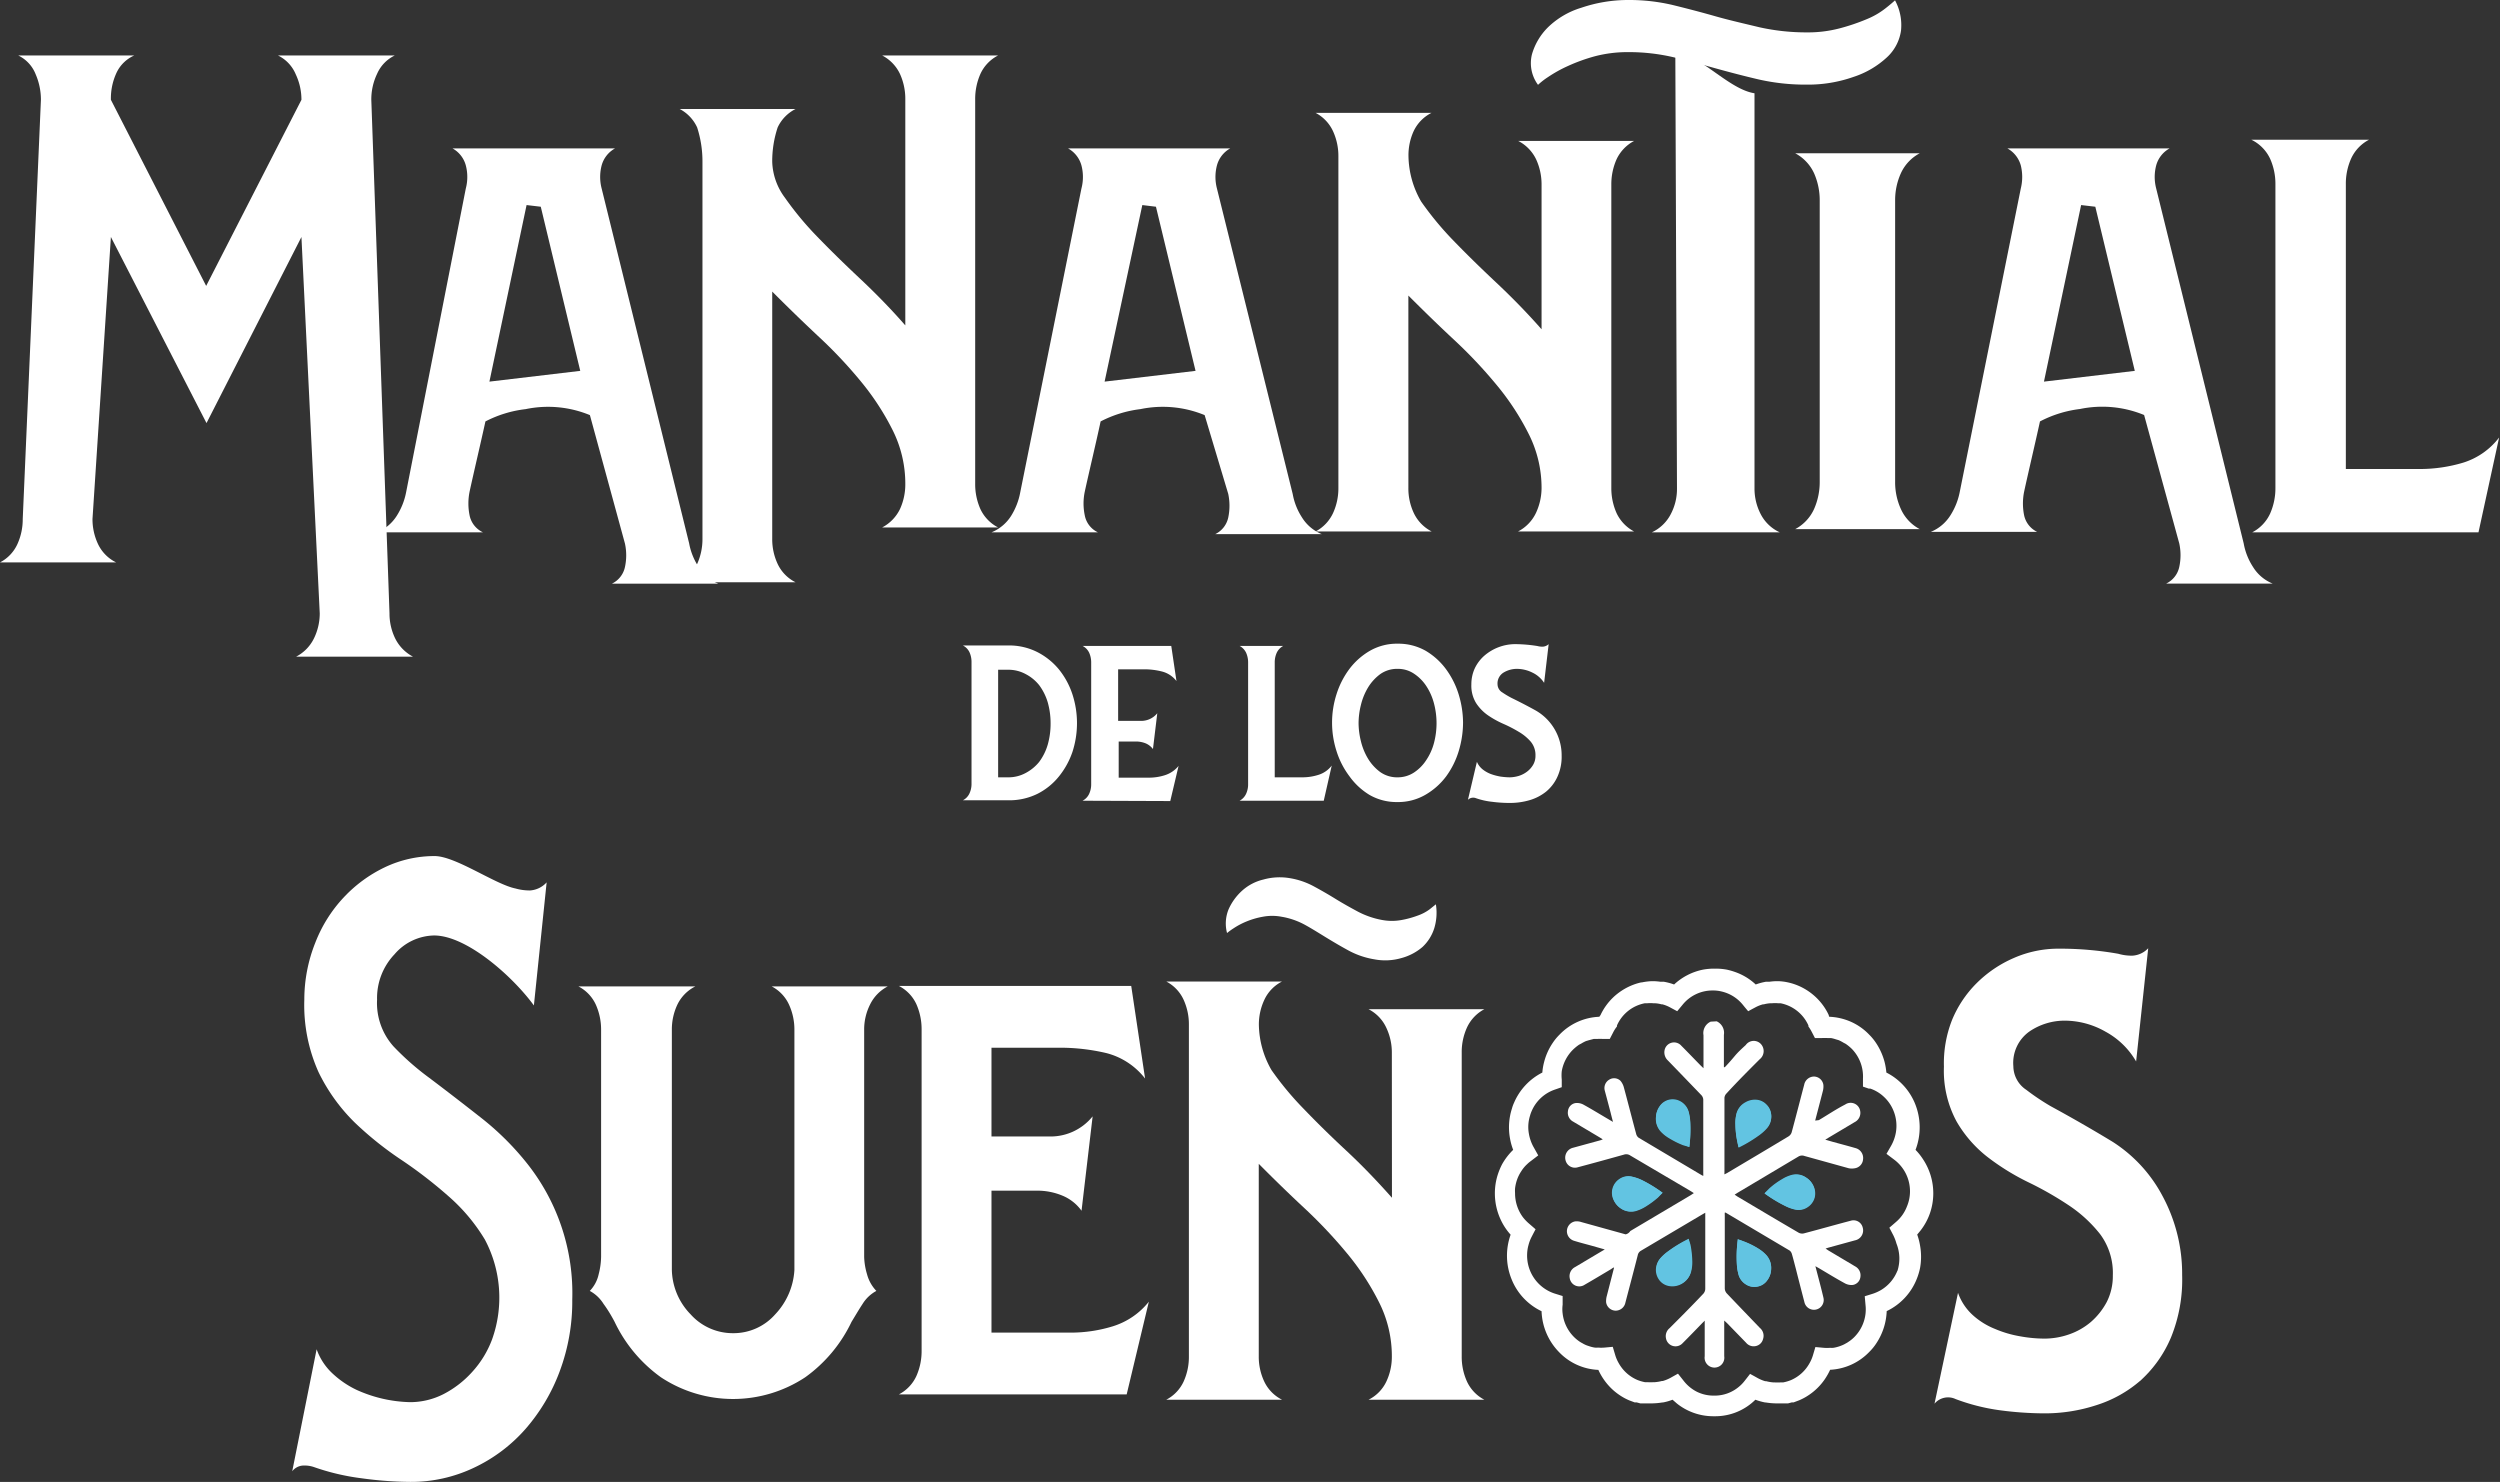 <svg xmlns="http://www.w3.org/2000/svg" viewBox="0 0 225.42 133.62"><rect x="0" y="0" width="225.42" height="133.62" fill="#333333" stroke="none"/><defs><style>.cls-1{fill:#fff;}.cls-2{fill:#62c4e2;}</style></defs><g id="Capa_2" data-name="Capa 2"><g id="TEXTO_INTRO" data-name="TEXTO INTRO"><path class="cls-1" d="M87.6,59.68a2.11,2.11,0,0,0-.18-.86,1.33,1.33,0,0,0-.6-.62h4.09a5.63,5.63,0,0,1,2.63.6,6.12,6.12,0,0,1,1.95,1.57,7.11,7.11,0,0,1,1.21,2.24,8.42,8.42,0,0,1,0,5.19A7.22,7.22,0,0,1,95.49,70a5.89,5.89,0,0,1-1.95,1.58,5.75,5.75,0,0,1-2.63.58H86.82a1.31,1.31,0,0,0,.6-.63,2,2,0,0,0,.18-.85ZM90,70.09h.9a3.25,3.25,0,0,0,1.58-.39,3.91,3.91,0,0,0,1.22-1,4.89,4.89,0,0,0,.77-1.55,6.84,6.84,0,0,0,.26-1.91,6.91,6.91,0,0,0-.26-1.92,4.94,4.94,0,0,0-.77-1.54,3.78,3.78,0,0,0-1.22-1,3.25,3.25,0,0,0-1.58-.39H90Z"></path><path class="cls-1" d="M97.61,72.2a1.31,1.31,0,0,0,.6-.63,2,2,0,0,0,.18-.85v-11a2.11,2.11,0,0,0-.18-.86,1.33,1.33,0,0,0-.6-.62h8l.47,3.17a2.39,2.39,0,0,0-1.34-.87,6.45,6.45,0,0,0-1.58-.19h-2.34V65h2a1.86,1.86,0,0,0,1.53-.69l-.39,3.23a1.63,1.63,0,0,0-.65-.51,2.34,2.34,0,0,0-.88-.17h-1.56v3.26h2.73a4.69,4.69,0,0,0,1.43-.22,2.6,2.6,0,0,0,1.24-.84l-.75,3.17Z"></path><path class="cls-1" d="M111.77,72.2a1.33,1.33,0,0,0,.59-.63,2,2,0,0,0,.18-.85v-11a2.11,2.11,0,0,0-.18-.86,1.36,1.36,0,0,0-.59-.62h3.94a1.36,1.36,0,0,0-.59.62,2.11,2.11,0,0,0-.18.86V70.09h2.47a4.78,4.78,0,0,0,1.46-.22,2.39,2.39,0,0,0,1.21-.84l-.72,3.17Z"></path><path class="cls-1" d="M126,72.32a4.9,4.9,0,0,1-2.49-.63A6.12,6.12,0,0,1,121.68,70a7.46,7.46,0,0,1-1.17-2.28,8.39,8.39,0,0,1,0-5.12,7.63,7.63,0,0,1,1.17-2.29,6.22,6.22,0,0,1,1.86-1.64,4.9,4.9,0,0,1,2.49-.63,5,5,0,0,1,2.52.64,6.18,6.18,0,0,1,1.85,1.68,7.61,7.61,0,0,1,1.14,2.3,8.83,8.83,0,0,1,.38,2.5,8.92,8.92,0,0,1-.38,2.53A7.56,7.56,0,0,1,130.4,70a6.21,6.21,0,0,1-1.85,1.65A4.9,4.9,0,0,1,126,72.32ZM122.5,65.2a6.88,6.88,0,0,0,.21,1.63,5.55,5.55,0,0,0,.65,1.59,4.22,4.22,0,0,0,1.1,1.2,2.63,2.63,0,0,0,1.57.47,2.66,2.66,0,0,0,1.46-.43,3.82,3.82,0,0,0,1.11-1.12,5.1,5.1,0,0,0,.7-1.55,7,7,0,0,0,0-3.56,5.28,5.28,0,0,0-.7-1.58,3.91,3.91,0,0,0-1.11-1.11,2.58,2.58,0,0,0-1.46-.43,2.63,2.63,0,0,0-1.57.47,4.22,4.22,0,0,0-1.1,1.2,5.55,5.55,0,0,0-.65,1.59A6.82,6.82,0,0,0,122.5,65.2Z"></path><path class="cls-1" d="M136.62,58.08a13.19,13.19,0,0,1,2,.17,1.8,1.8,0,0,0,.48.06.85.85,0,0,0,.54-.23l-.41,3.49a2.57,2.57,0,0,0-1.05-.92,3.17,3.17,0,0,0-1.4-.34,2.33,2.33,0,0,0-1.2.33,1.15,1.15,0,0,0-.55,1.07.87.87,0,0,0,.44.73,8,8,0,0,0,.84.5c.74.36,1.45.73,2.12,1.1a4.65,4.65,0,0,1,2.38,4.1,4.32,4.32,0,0,1-.39,1.92,3.73,3.73,0,0,1-1,1.31,4.28,4.28,0,0,1-1.5.78,6.26,6.26,0,0,1-1.8.25,12.19,12.19,0,0,1-1.55-.1,6.64,6.64,0,0,1-1.49-.33.67.67,0,0,0-.72.15l.81-3.43a1.74,1.74,0,0,0,.5.67,2.77,2.77,0,0,0,.75.43,5,5,0,0,0,.86.23,6.48,6.48,0,0,0,.84.07,3,3,0,0,0,.83-.13,2.43,2.43,0,0,0,.75-.39,2.1,2.1,0,0,0,.54-.61,1.59,1.59,0,0,0,.21-.82,1.88,1.88,0,0,0-.43-1.27,4.27,4.27,0,0,0-1.07-.88,12.07,12.07,0,0,0-1.39-.72,8.43,8.43,0,0,1-1.39-.77,4,4,0,0,1-1.07-1.1,3,3,0,0,1-.43-1.69,3.43,3.43,0,0,1,.3-1.43,3.55,3.55,0,0,1,.85-1.14,4.28,4.28,0,0,1,2.82-1.06Z"></path><path class="cls-1" d="M27.18,9a5.35,5.35,0,0,0-.51-2.29A3.3,3.3,0,0,0,25.06,5H35.6A3.3,3.3,0,0,0,34,6.66,5.35,5.35,0,0,0,33.48,9L35.12,55.3a5.13,5.13,0,0,0,.51,2.26,3.72,3.72,0,0,0,1.61,1.65H26.7a3.66,3.66,0,0,0,1.61-1.65,5.13,5.13,0,0,0,.52-2.26L27.18,21.37,18.62,38.15,10,21.37,8.34,46.8a5.26,5.26,0,0,0,.5,2.26,3.52,3.52,0,0,0,1.63,1.65H0a3.48,3.48,0,0,0,1.57-1.65,5.39,5.39,0,0,0,.48-2.26L3.69,9a5.79,5.79,0,0,0-.47-2.29A3.16,3.16,0,0,0,1.64,5H12.11a3.18,3.18,0,0,0-1.63,1.62A5.48,5.48,0,0,0,10,9l8.59,16.78Z"></path><path class="cls-1" d="M97.51,17a4.11,4.11,0,0,0,0-2.09,2.51,2.51,0,0,0-1.21-1.53h14.63a2.49,2.49,0,0,0-1.2,1.53,4.11,4.11,0,0,0,0,2.09l6.83,27.54a5.74,5.74,0,0,0,.84,2.12,3.75,3.75,0,0,0,1.78,1.5h-9.6a2.17,2.17,0,0,0,1.17-1.5,5.2,5.2,0,0,0,0-2.12l-2.13-7.11a9.89,9.89,0,0,0-5.79-.54A10.57,10.57,0,0,0,99.24,38c-.35,1.66-1.07,4.68-1.43,6.34a5.2,5.2,0,0,0,0,2.12A2.12,2.12,0,0,0,99,48h-9.6a3.79,3.79,0,0,0,1.78-1.5A6.11,6.11,0,0,0,92,44.36ZM107.8,33.44l-3.57-14.8L103,18.49,99.6,34.41Z"></path><path class="cls-1" d="M42,17a4.11,4.11,0,0,0,0-2.09,2.49,2.49,0,0,0-1.2-1.53H55.46a2.51,2.51,0,0,0-1.21,1.53,4.11,4.11,0,0,0,0,2.09l7.89,32A5.74,5.74,0,0,0,63,51.13a3.72,3.72,0,0,0,1.77,1.5h-9.6a2.16,2.16,0,0,0,1.18-1.5,5,5,0,0,0,0-2.12L53.19,37.43a9.89,9.89,0,0,0-5.79-.54A10.5,10.5,0,0,0,43.77,38c-.36,1.66-1.07,4.68-1.43,6.34a5.38,5.38,0,0,0,0,2.12A2.16,2.16,0,0,0,43.55,48H34a3.79,3.79,0,0,0,1.78-1.5,6.11,6.11,0,0,0,.84-2.12ZM52.32,33.44l-3.56-14.8-1.28-.15L44.13,34.41Z"></path><path class="cls-1" d="M182.21,17a4.34,4.34,0,0,0,0-2.09A2.54,2.54,0,0,0,181,13.38h14.63a2.51,2.51,0,0,0-1.21,1.53,4.11,4.11,0,0,0,0,2.09l7.89,32a5.74,5.74,0,0,0,.84,2.12,3.72,3.72,0,0,0,1.77,1.5h-9.6a2.16,2.16,0,0,0,1.18-1.5,5,5,0,0,0,0-2.12l-3.17-11.58a9.89,9.89,0,0,0-5.79-.54A10.5,10.5,0,0,0,183.94,38c-.36,1.66-1.07,4.68-1.43,6.34a5.38,5.38,0,0,0,0,2.12,2.16,2.16,0,0,0,1.18,1.5h-9.6a3.79,3.79,0,0,0,1.78-1.5,6.11,6.11,0,0,0,.84-2.12Zm10.28,16.44-3.56-14.8-1.28-.15L184.3,34.41Z"></path><path class="cls-1" d="M81.63,8.93a5.43,5.43,0,0,0-.48-2.26A3.61,3.61,0,0,0,79.54,5H90A3.5,3.5,0,0,0,88.4,6.67a5.58,5.58,0,0,0-.47,2.26V43.64a5.51,5.51,0,0,0,.47,2.26A3.56,3.56,0,0,0,90,47.56H79.54a3.68,3.68,0,0,0,1.61-1.66,5.36,5.36,0,0,0,.48-2.26,10.77,10.77,0,0,0-1.14-4.85,23.2,23.2,0,0,0-2.87-4.4,41,41,0,0,0-3.87-4.1q-2.13-2-4.12-4v22.3a5.25,5.25,0,0,0,.49,2.26,3.52,3.52,0,0,0,1.61,1.65H61.29a3.52,3.52,0,0,0,1.57-1.65,5.39,5.39,0,0,0,.48-2.26v-34a10,10,0,0,0-.48-3.1,3.55,3.55,0,0,0-1.57-1.66H71.73a3.54,3.54,0,0,0-1.61,1.66,9.68,9.68,0,0,0-.49,3.1,5.69,5.69,0,0,0,1.14,3.23,28.51,28.51,0,0,0,2.87,3.47q1.74,1.8,3.87,3.8c1.42,1.33,2.8,2.74,4.12,4.25Z"></path><path class="cls-1" d="M139,16.63a5.4,5.4,0,0,0-.49-2.26,3.63,3.63,0,0,0-1.61-1.66h10.44a3.61,3.61,0,0,0-1.58,1.66,5.54,5.54,0,0,0-.47,2.26V44a5.51,5.51,0,0,0,.47,2.26,3.61,3.61,0,0,0,1.58,1.66H136.88a3.63,3.63,0,0,0,1.61-1.66A5.37,5.37,0,0,0,139,44a10.78,10.78,0,0,0-1.15-4.85,23.2,23.2,0,0,0-2.87-4.4,42.08,42.08,0,0,0-3.86-4.1c-1.43-1.33-2.8-2.67-4.13-4V44a5.22,5.22,0,0,0,.49,2.26,3.58,3.58,0,0,0,1.61,1.66H118.63a3.59,3.59,0,0,0,1.57-1.66,5.36,5.36,0,0,0,.48-2.26V14.1a5.36,5.36,0,0,0-.48-2.26,3.55,3.55,0,0,0-1.57-1.66h10.44a3.54,3.54,0,0,0-1.61,1.66A5.22,5.22,0,0,0,127,14.1a8.41,8.41,0,0,0,1.14,4.07A28.51,28.51,0,0,0,131,21.64q1.74,1.8,3.87,3.8c1.42,1.33,2.8,2.74,4.13,4.25Z"></path><path class="cls-1" d="M164.08,18.08a6,6,0,0,0-.51-2.46,3.89,3.89,0,0,0-1.7-1.8H173.1a3.84,3.84,0,0,0-1.7,1.8,5.87,5.87,0,0,0-.52,2.46V43.44a5.81,5.81,0,0,0,.52,2.46,3.81,3.81,0,0,0,1.7,1.81H161.87a3.86,3.86,0,0,0,1.7-1.81,6,6,0,0,0,.51-2.46Z"></path><path class="cls-1" d="M203.08,48a3.6,3.6,0,0,0,1.61-1.69,5.62,5.62,0,0,0,.48-2.31l0-27.39a5.54,5.54,0,0,0-.48-2.3A3.6,3.6,0,0,0,203,12.6h10.61A3.6,3.6,0,0,0,212,14.29a5.54,5.54,0,0,0-.48,2.3l0,25.7h6.65a13.62,13.62,0,0,0,3.92-.57,6.51,6.51,0,0,0,3.25-2.27L223.48,48Z"></path><path class="cls-1" d="M158.73,46.3a5,5,0,0,1-.53-2.25V8.41c-2.33-.36-4.86-3.48-7.14-3.69l.15,39.33a4.84,4.84,0,0,1-.53,2.25A3.65,3.65,0,0,1,148.94,48h11.54A3.63,3.63,0,0,1,158.73,46.3Z"></path><path class="cls-1" d="M146.79,0a17.09,17.09,0,0,1,4.07.46c1.26.31,2.53.64,3.79,1s2.59.66,4,1a19.42,19.42,0,0,0,4.25.46,11.21,11.21,0,0,0,3-.37,18.29,18.29,0,0,0,2.44-.83,7,7,0,0,0,1.71-1c.42-.33.69-.57.82-.69a4.7,4.7,0,0,1,.54,2.73,4.05,4.05,0,0,1-1.27,2.41,8.12,8.12,0,0,1-3,1.76,12.32,12.32,0,0,1-4.24.7,19.06,19.06,0,0,1-4.34-.47c-1.32-.31-2.62-.65-3.88-1s-2.53-.71-3.79-1a17.62,17.62,0,0,0-4.07-.46,11.63,11.63,0,0,0-3,.37,15.76,15.76,0,0,0-2.44.88,12,12,0,0,0-1.8,1,6.53,6.53,0,0,0-.9.7,3.29,3.29,0,0,1-.55-2.74,5.61,5.61,0,0,1,1.45-2.45,7.37,7.37,0,0,1,3-1.76A13.1,13.1,0,0,1,146.79,0Z"></path><path class="cls-1" d="M174,109.45a5.49,5.49,0,0,0,.32-1.85,5.55,5.55,0,0,0-.93-3.08,5.37,5.37,0,0,0-.67-.84,5.68,5.68,0,0,0-.08-4.25,5.45,5.45,0,0,0-2.55-2.72,6.08,6.08,0,0,0-.16-.95,5.75,5.75,0,0,0-.78-1.73,4.8,4.8,0,0,0-.61-.74,5.21,5.21,0,0,0-1.65-1.16,5.34,5.34,0,0,0-1.94-.45l-.05-.07a.18.18,0,0,0,0-.07,5.22,5.22,0,0,0-.5-.86,5.36,5.36,0,0,0-2.27-1.81,5.16,5.16,0,0,0-.92-.29h0a4.61,4.61,0,0,0-.9-.11h-.16a5.63,5.63,0,0,0-.59.05l-.32,0a5.35,5.35,0,0,0-.93.25h0a5.22,5.22,0,0,0-1.9-1.14,5.75,5.75,0,0,0-.71-.2,5.52,5.52,0,0,0-1-.09h-.14a5.52,5.52,0,0,0-1,.09,5.38,5.38,0,0,0-2.61,1.34,5.22,5.22,0,0,0-.94-.25c-.1,0-.21,0-.31,0a5.87,5.87,0,0,0-.59-.05h-.16a5.53,5.53,0,0,0-.9.11h-.06a5.06,5.06,0,0,0-.91.29,5.46,5.46,0,0,0-.86.46,5.32,5.32,0,0,0-1.41,1.35,5.22,5.22,0,0,0-.5.86.71.71,0,0,0-.1.14,5.26,5.26,0,0,0-3.59,1.61,4.8,4.8,0,0,0-.61.74,5.51,5.51,0,0,0-.78,1.73,5.1,5.1,0,0,0-.16.95,5.45,5.45,0,0,0-2.55,2.72,3.24,3.24,0,0,0-.19.52,5.54,5.54,0,0,0-.18,2.68,5.45,5.45,0,0,0,.29,1.05,5.71,5.71,0,0,0-1,1.3,6.18,6.18,0,0,0-.41,1,5.53,5.53,0,0,0-.24,1.62h0a5.6,5.6,0,0,0,.57,2.47,5.37,5.37,0,0,0,.85,1.26,5.63,5.63,0,0,0,.08,4,5.42,5.42,0,0,0,2.71,2.9,5.53,5.53,0,0,0,1.57,3.68,5.2,5.2,0,0,0,2.55,1.47,5.38,5.38,0,0,0,1,.14,5.55,5.55,0,0,0,1.14,1.64,5.17,5.17,0,0,0,.77.63,5,5,0,0,0,.88.48h0l.48.18.18,0,.33.09.2,0,.31,0h.22l.29,0H149a6.4,6.4,0,0,0,.87-.08l.06,0a4.63,4.63,0,0,0,.88-.25l.39.34a5.26,5.26,0,0,0,3.28,1.15h.14a5.14,5.14,0,0,0,3.66-1.49h0a5.61,5.61,0,0,0,.89.25l.06,0a6.25,6.25,0,0,0,.87.08h.11l.29,0h.22l.31,0,.2,0,.34-.09.16,0,.5-.19a5,5,0,0,0,.88-.48,5.33,5.33,0,0,0,1.41-1.39,5.87,5.87,0,0,0,.5-.88,5.25,5.25,0,0,0,3.53-1.61,4.55,4.55,0,0,0,.65-.8,5.61,5.61,0,0,0,.92-2.88,5.42,5.42,0,0,0,2.71-2.9,5.65,5.65,0,0,0,.3-1,5.72,5.72,0,0,0,0-2,5.55,5.55,0,0,0-.26-1l.32-.39A5.44,5.44,0,0,0,174,109.45Zm-2.92,5.14a3.54,3.54,0,0,1-1.49,1.74,3.77,3.77,0,0,1-.71.32l-.74.23.07.79a3.48,3.48,0,0,1,0,.79,3.56,3.56,0,0,1-1,2.09,3.19,3.19,0,0,1-.57.46,1.32,1.32,0,0,1-.2.12,2.53,2.53,0,0,1-.44.21,2,2,0,0,1-.26.09,3,3,0,0,1-.43.1,1.36,1.36,0,0,1-.29,0,3.62,3.62,0,0,1-.57,0l-.76-.07-.22.74a3.33,3.33,0,0,1-.31.72,3.48,3.48,0,0,1-1.67,1.52,3.61,3.61,0,0,1-.71.21l-.24,0a4.36,4.36,0,0,1-.51,0h-.12a3.79,3.79,0,0,1-.66-.11l-.09,0a3.53,3.53,0,0,1-.67-.28l-.34-.19-.35-.19h0l-.24.31-.25.32a3.24,3.24,0,0,1-.55.56,3.37,3.37,0,0,1-2.15.77h-.06v1l0-1h-.05a3.4,3.4,0,0,1-1.5-.35,3.53,3.53,0,0,1-1.2-1l-.5-.63h0l-.68.38a3.61,3.61,0,0,1-.68.28l-.08,0a3.79,3.79,0,0,1-.66.11h-.12a4.36,4.36,0,0,1-.51,0l-.24,0a3.61,3.61,0,0,1-.71-.21,3.48,3.48,0,0,1-1.67-1.52,3.33,3.33,0,0,1-.31-.72l-.22-.74-.76.07a3.62,3.62,0,0,1-.57,0,1.36,1.36,0,0,1-.29,0,3,3,0,0,1-.43-.1l-.27-.09a2.44,2.44,0,0,1-.43-.21,2.25,2.25,0,0,1-.21-.12,3.51,3.51,0,0,1-.56-.46,3.56,3.56,0,0,1-1-2.09,3,3,0,0,1,0-.79l0-.4,0-.39-.74-.23a3.6,3.6,0,0,1-2.46-3.59,3.34,3.34,0,0,1,.12-.77,3.51,3.51,0,0,1,.28-.74l.18-.35.18-.34-.59-.51a4.07,4.07,0,0,1-.54-.56,3.62,3.62,0,0,1-.72-2.19,3.1,3.1,0,0,1,0-.43,3.68,3.68,0,0,1,.19-.81,3.34,3.34,0,0,1,.37-.73,3,3,0,0,1,.53-.64,2.69,2.69,0,0,1,.32-.27l.68-.52-.42-.75a3.76,3.76,0,0,1-.42-1.19,3.38,3.38,0,0,1,.1-1.64,2.7,2.7,0,0,1,.14-.4,3.51,3.51,0,0,1,2.06-1.94l.66-.23h0v0l0-.69a3.7,3.7,0,0,1,0-.75,3.6,3.6,0,0,1,1-1.93,4.15,4.15,0,0,1,.56-.46l.21-.11a3.36,3.36,0,0,1,.42-.22l.27-.08.42-.11.3,0a4.61,4.61,0,0,1,.53,0l.62,0,.29-.56a3.06,3.06,0,0,1,.3-.49l.06-.08,0-.09a3.45,3.45,0,0,1,2.52-2l.23,0a2.91,2.91,0,0,1,.51,0h.11a2.84,2.84,0,0,1,.65.1l.08,0a3.12,3.12,0,0,1,.66.26l.67.36.49-.59a3.46,3.46,0,0,1,2.66-1.28h.05l0-1.15,0,1.15h.05a3.14,3.14,0,0,1,.75.09,3.47,3.47,0,0,1,1.91,1.19l.22.27.27.32h0l.33-.18.34-.18a3.12,3.12,0,0,1,.66-.26l.08,0a2.84,2.84,0,0,1,.65-.1h.11a2.91,2.91,0,0,1,.51,0l.23,0a3.43,3.43,0,0,1,.69.21,3.48,3.48,0,0,1,1.83,1.79l0,.09,0,0,0,0a4,4,0,0,1,.3.49l.29.56h0l.31,0,.3,0a4.78,4.78,0,0,1,.54,0l.3,0a3.25,3.25,0,0,1,.42.11l.27.08a3.36,3.36,0,0,1,.42.22l.21.11a4.15,4.15,0,0,1,.56.46,3.57,3.57,0,0,1,1,2.68l0,.72.53.18.14,0a3.37,3.37,0,0,1,1.23.75,3.49,3.49,0,0,1,.83,1.19,3.58,3.58,0,0,1,.24,2,3.76,3.76,0,0,1-.42,1.19l-.43.75.69.52a3.56,3.56,0,0,1,1.43,2.88,3.51,3.51,0,0,1-.27,1.33,3.45,3.45,0,0,1-1,1.42l-.59.51.36.69a4.16,4.16,0,0,1,.28.74A3.64,3.64,0,0,1,171.09,114.59Z"></path><path class="cls-1" d="M154.79,92.09a1.14,1.14,0,0,1,.65,1.22c0,.88,0,1.76,0,2.63v.29l.08,0c.3-.31.59-.64.89-1s.63-.66,1-1a.88.88,0,0,1,1.35-.11.94.94,0,0,1-.09,1.39c-1,1-2,2-3,3.09a.64.64,0,0,0-.18.38c0,2.24,0,4.49,0,6.73a1.28,1.28,0,0,0,0,.18l.24-.12c1.85-1.1,3.69-2.19,5.53-3.3a.67.67,0,0,0,.29-.37c.39-1.43.75-2.86,1.13-4.29a.91.91,0,0,1,.89-.74.87.87,0,0,1,.84.75,1.6,1.6,0,0,1-.05.57c-.22.86-.45,1.73-.69,2.65L164,101c.79-.47,1.58-1,2.38-1.41a.87.87,0,0,1,1.35.59.93.93,0,0,1-.5,1l-2.35,1.4-.3.18.65.19c.69.19,1.38.37,2.07.57a.92.92,0,0,1,.69,1,.88.88,0,0,1-.74.82,1.47,1.47,0,0,1-.55,0l-4-1.11a.63.63,0,0,0-.55.06l-5.46,3.25-.28.18.25.17c1.84,1.09,3.67,2.18,5.52,3.26a.67.67,0,0,0,.48.06c1.41-.37,2.81-.77,4.22-1.14a.85.85,0,0,1,1.08.63.91.91,0,0,1-.7,1.14l-2.44.67-.21.07.25.17,2.42,1.44a.91.91,0,0,1,.47.94.82.82,0,0,1-.68.73,1.24,1.24,0,0,1-.73-.15c-.79-.43-1.55-.9-2.33-1.36l-.32-.18c.26,1,.51,1.92.73,2.86a.88.88,0,1,1-1.72.38c-.26-1-.52-2-.77-3-.12-.45-.23-.9-.36-1.34a.6.6,0,0,0-.2-.31l-5.77-3.42-.08,0a2.11,2.11,0,0,0,0,.25q0,3.3,0,6.6a.71.71,0,0,0,.17.42c1,1.05,2,2.09,3,3.13a.92.92,0,0,1,.28,1,.85.85,0,0,1-.65.63.88.88,0,0,1-.88-.3l-1.71-1.76-.26-.24v.43c0,.93,0,1.86,0,2.79a.89.89,0,1,1-1.76,0c0-1,0-2.08,0-3.12a.32.32,0,0,0,0-.09c-.08.09-.15.15-.21.21-.59.61-1.18,1.22-1.78,1.82a.87.87,0,0,1-1.5-.43.93.93,0,0,1,.32-.92c1-1,2-2,3-3.06a.69.69,0,0,0,.22-.53q0-3.24,0-6.48v-.34l-.28.16-5.49,3.25a.6.6,0,0,0-.32.43c-.36,1.42-.74,2.84-1.11,4.26a.9.9,0,0,1-.9.73.88.88,0,0,1-.84-.76,1.78,1.78,0,0,1,.06-.56l.66-2.57,0,0c-.09,0-.19.09-.28.15-.79.47-1.57.94-2.37,1.4a.87.87,0,0,1-1.35-.59.92.92,0,0,1,.48-1l2.37-1.41.31-.18-1.09-.31c-.57-.16-1.14-.3-1.71-.48a.9.9,0,0,1,.13-1.74,1.31,1.31,0,0,1,.55.06l4,1.11A.67.67,0,0,0,147,111l5.46-3.24.27-.18-.28-.18L147,104.19a.64.64,0,0,0-.57-.08c-1.39.39-2.77.77-4.16,1.14a.87.87,0,0,1-1.09-.57.92.92,0,0,1,.66-1.19l2.45-.67.23-.08-.26-.17-2.42-1.44a.9.9,0,0,1-.46-.94.81.81,0,0,1,.69-.73,1.22,1.22,0,0,1,.72.15c.78.43,1.54.9,2.31,1.35l.34.2c-.08-.31-.15-.57-.21-.82-.18-.69-.36-1.37-.53-2a.88.88,0,0,1,.42-1,.82.82,0,0,1,1,.12,1.53,1.53,0,0,1,.29.55c.38,1.4.74,2.82,1.12,4.23a.6.6,0,0,0,.23.35l5.69,3.38.13.06a2.32,2.32,0,0,0,0-.24c0-2.21,0-4.42,0-6.64a.64.64,0,0,0-.18-.41q-1.5-1.56-3-3.11a1,1,0,0,1-.31-.93.87.87,0,0,1,1.51-.41c.58.58,1.15,1.18,1.73,1.77l.27.26V95c0-.55,0-1.11,0-1.66a1.13,1.13,0,0,1,.65-1.22Z"></path><path class="cls-2" d="M152.32,103.42a.13.13,0,0,0,0,0,12.57,12.57,0,0,0,.08-2.21,4.46,4.46,0,0,0-.14-.89,1.54,1.54,0,0,0-.7-.93,1.44,1.44,0,0,0-1.09-.17,1.42,1.42,0,0,0-.81.55,1.82,1.82,0,0,0-.35,1,1.69,1.69,0,0,0,.43,1.26,3.33,3.33,0,0,0,.72.58,8.2,8.2,0,0,0,1.29.65Z"></path><path class="cls-2" d="M152.32,103.42l-.56-.22a8.2,8.2,0,0,1-1.29-.65,3.33,3.33,0,0,1-.72-.58,1.69,1.69,0,0,1-.43-1.26,1.82,1.82,0,0,1,.35-1,1.42,1.42,0,0,1,.81-.55,1.44,1.44,0,0,1,1.09.17,1.54,1.54,0,0,1,.7.93,4.46,4.46,0,0,1,.14.89,12.57,12.57,0,0,1-.08,2.21A.13.13,0,0,1,152.32,103.42Z"></path><path class="cls-2" d="M156.69,111.74v.05a11.57,11.57,0,0,0-.08,2.2,4.46,4.46,0,0,0,.14.89,1.51,1.51,0,0,0,.69.93,1.39,1.39,0,0,0,1.1.17,1.37,1.37,0,0,0,.81-.55,1.76,1.76,0,0,0,.35-1,1.72,1.72,0,0,0-.43-1.26,3.38,3.38,0,0,0-.72-.59,7.37,7.37,0,0,0-1.29-.64Z"></path><path class="cls-2" d="M156.69,111.74l.57.22a7.37,7.37,0,0,1,1.29.64,3.38,3.38,0,0,1,.72.59,1.72,1.72,0,0,1,.43,1.26,1.76,1.76,0,0,1-.35,1,1.37,1.37,0,0,1-.81.55,1.39,1.39,0,0,1-1.1-.17,1.51,1.51,0,0,1-.69-.93,4.46,4.46,0,0,1-.14-.89,11.57,11.57,0,0,1,.08-2.2Z"></path><path class="cls-2" d="M156.76,103.46l.05,0a12.48,12.48,0,0,0,1.85-1.12,4.16,4.16,0,0,0,.66-.6,1.55,1.55,0,0,0,.39-1.1,1.44,1.44,0,0,0-.45-1,1.39,1.39,0,0,0-.88-.41,1.7,1.7,0,0,0-1,.23,1.61,1.61,0,0,0-.8,1,3.38,3.38,0,0,0-.1,1,8,8,0,0,0,.16,1.46Z"></path><path class="cls-2" d="M156.76,103.46l-.12-.61a8,8,0,0,1-.16-1.46,3.38,3.38,0,0,1,.1-1,1.61,1.61,0,0,1,.8-1,1.7,1.7,0,0,1,1-.23,1.39,1.39,0,0,1,.88.41,1.44,1.44,0,0,1,.45,1,1.55,1.55,0,0,1-.39,1.1,4.16,4.16,0,0,1-.66.6,12.48,12.48,0,0,1-1.85,1.12Z"></path><path class="cls-2" d="M152.26,111.7l0,0a11.68,11.68,0,0,0-1.85,1.12,4.1,4.1,0,0,0-.66.59,1.57,1.57,0,0,0-.39,1.1,1.52,1.52,0,0,0,.44,1,1.41,1.41,0,0,0,.89.4,1.69,1.69,0,0,0,1-.22,1.66,1.66,0,0,0,.8-1.05,3.31,3.31,0,0,0,.1-.94,8.82,8.82,0,0,0-.16-1.46Z"></path><path class="cls-2" d="M152.26,111.7l.12.61a8.82,8.82,0,0,1,.16,1.46,3.31,3.31,0,0,1-.1.94,1.66,1.66,0,0,1-.8,1.05,1.69,1.69,0,0,1-1,.22,1.41,1.41,0,0,1-.89-.4,1.52,1.52,0,0,1-.44-1,1.57,1.57,0,0,1,.39-1.1,4.1,4.1,0,0,1,.66-.59,11.68,11.68,0,0,1,1.85-1.12Z"></path><path class="cls-2" d="M159.11,107.6l0,0a12.48,12.48,0,0,0,1.85,1.12,3.69,3.69,0,0,0,.82.3,1.43,1.43,0,0,0,1.13-.18,1.51,1.51,0,0,0,.68-.9,1.57,1.57,0,0,0-.09-1,1.7,1.7,0,0,0-.67-.78,1.55,1.55,0,0,0-1.28-.22,3.22,3.22,0,0,0-.85.37,7,7,0,0,0-1.17.85Z"></path><path class="cls-2" d="M159.11,107.6l.46-.4a7,7,0,0,1,1.17-.85,3.22,3.22,0,0,1,.85-.37,1.55,1.55,0,0,1,1.28.22,1.7,1.7,0,0,1,.67.78,1.57,1.57,0,0,1,.09,1,1.51,1.51,0,0,1-.68.9,1.43,1.43,0,0,1-1.13.18,3.69,3.69,0,0,1-.82-.3,12.48,12.48,0,0,1-1.85-1.12Z"></path><path class="cls-2" d="M149.91,107.55l0,0a12.54,12.54,0,0,0-1.85-1.13,4.09,4.09,0,0,0-.83-.29,1.41,1.41,0,0,0-1.12.17,1.49,1.49,0,0,0-.59,1.9,1.77,1.77,0,0,0,.67.79,1.62,1.62,0,0,0,1.28.22,3.59,3.59,0,0,0,.85-.37,8.33,8.33,0,0,0,1.17-.85Z"></path><path class="cls-2" d="M149.91,107.55l-.46.41a8.33,8.33,0,0,1-1.17.85,3.59,3.59,0,0,1-.85.37,1.62,1.62,0,0,1-1.28-.22,1.77,1.77,0,0,1-.67-.79,1.49,1.49,0,0,1,.59-1.9,1.41,1.41,0,0,1,1.12-.17,4.09,4.09,0,0,1,.83.29,12.54,12.54,0,0,1,1.85,1.13Z"></path><path class="cls-1" d="M185.68,85.54A30.19,30.19,0,0,1,191,86a4.31,4.31,0,0,0,1.28.17,2.12,2.12,0,0,0,1.42-.67l-1.09,10.21a7.09,7.09,0,0,0-2.75-2.68,7.45,7.45,0,0,0-3.69-1A5.63,5.63,0,0,0,183,93a3.47,3.47,0,0,0-1.46,3.14,2.58,2.58,0,0,0,1.17,2.13,21,21,0,0,0,2.19,1.47q2.92,1.59,5.6,3.22a13,13,0,0,1,4.5,4.9,14.78,14.78,0,0,1,1.76,7.11,13.81,13.81,0,0,1-1,5.61,11,11,0,0,1-2.7,3.85,11.16,11.16,0,0,1-4,2.26,15,15,0,0,1-4.75.75,31,31,0,0,1-4.06-.29,18.29,18.29,0,0,1-3.92-1,1.59,1.59,0,0,0-1.9.42l2.12-10a4.9,4.9,0,0,0,1.32,2,6.66,6.66,0,0,0,2,1.25,10,10,0,0,0,2.27.67,12.45,12.45,0,0,0,2.2.21,6.72,6.72,0,0,0,2.19-.37,6.1,6.1,0,0,0,2-1.13,6.29,6.29,0,0,0,1.43-1.8,5.16,5.16,0,0,0,.55-2.39,5.87,5.87,0,0,0-1.14-3.72,12.16,12.16,0,0,0-2.82-2.6,30.44,30.44,0,0,0-3.66-2.09,21.3,21.3,0,0,1-3.66-2.26,11.07,11.07,0,0,1-2.81-3.22,9.61,9.61,0,0,1-1.14-4.94A10.63,10.63,0,0,1,176,92a10.13,10.13,0,0,1,2.23-3.35,10.84,10.84,0,0,1,3.33-2.26A10,10,0,0,1,185.68,85.54Z"></path><path class="cls-1" d="M39.19,77.19c1.88,0,5.46,2.55,7.28,2.92a4.7,4.7,0,0,0,1.33.18,2.21,2.21,0,0,0,1.49-.73l-1.15,11.1c-1.92-2.63-6.06-6.31-9-6.31a4.81,4.81,0,0,0-3.57,1.7A5.72,5.72,0,0,0,34,90.13a5.87,5.87,0,0,0,1.48,4.22,24.23,24.23,0,0,0,3.23,2.84c1.63,1.23,3.21,2.45,4.76,3.67A25.09,25.09,0,0,1,47.6,105a18.8,18.8,0,0,1,4,12.2,18,18,0,0,1-1.14,6.47,16.79,16.79,0,0,1-3.08,5.18,14.26,14.26,0,0,1-4.64,3.49A13.17,13.17,0,0,1,37,133.62a33.29,33.29,0,0,1-4.42-.33,20.73,20.73,0,0,1-4.25-1,2.64,2.64,0,0,0-1.07-.14,1.33,1.33,0,0,0-.91.51l2.2-11a5.46,5.46,0,0,0,1.45,2.2,8.48,8.48,0,0,0,2.17,1.47,12.32,12.32,0,0,0,4.83,1.1,6.64,6.64,0,0,0,3-.73,9.08,9.08,0,0,0,2.58-2,9,9,0,0,0,1.79-2.93,11.17,11.17,0,0,0-.65-9,16.32,16.32,0,0,0-3.27-3.9,40.4,40.4,0,0,0-4.22-3.26A30.51,30.51,0,0,1,32,101.23a16.37,16.37,0,0,1-3.27-4.54,14.77,14.77,0,0,1-1.29-6.56A13.85,13.85,0,0,1,28.43,85,12.62,12.62,0,0,1,31,80.91,12.37,12.37,0,0,1,34.7,78.2,10.41,10.41,0,0,1,39.19,77.19Z"></path><path class="cls-1" d="M71.63,92.86a5.39,5.39,0,0,0-.48-2.26,3.5,3.5,0,0,0-1.57-1.66H80.05a3.64,3.64,0,0,0-1.61,1.66,5,5,0,0,0-.52,2.25v20.47a6,6,0,0,0,.26,1.58,3.45,3.45,0,0,0,.84,1.5,3.29,3.29,0,0,0-1.24,1.17c-.35.53-.66,1.07-1,1.62a13,13,0,0,1-4.18,5,11.79,11.79,0,0,1-13,0,13,13,0,0,1-4.18-5c-.29-.55-.61-1.09-1-1.62a3.29,3.29,0,0,0-1.24-1.17,3.12,3.12,0,0,0,.8-1.5,6.62,6.62,0,0,0,.22-1.58V92.85a5.5,5.5,0,0,0-.47-2.25,3.48,3.48,0,0,0-1.58-1.66H62.7a3.58,3.58,0,0,0-1.63,1.66,5.25,5.25,0,0,0-.49,2.26v21.65a5.91,5.91,0,0,0,1.69,4,5.1,5.1,0,0,0,3.83,1.7,5,5,0,0,0,3.8-1.7,6.34,6.34,0,0,0,1.73-4Z"></path><path class="cls-1" d="M81.05,125.73a3.52,3.52,0,0,0,1.58-1.66,5.51,5.51,0,0,0,.47-2.26v-29a5.58,5.58,0,0,0-.47-2.26,3.5,3.5,0,0,0-1.58-1.65H102l1.25,8.35a6.44,6.44,0,0,0-3.51-2.3,18.3,18.3,0,0,0-4.18-.48H89.4v8h5.12a4.86,4.86,0,0,0,4-1.81l-1,8.51a4,4,0,0,0-1.72-1.36,5.87,5.87,0,0,0-2.31-.45H89.4v12.8h7.17a12.87,12.87,0,0,0,3.77-.57,6.67,6.67,0,0,0,3.25-2.22l-2,8.36Z"></path><path class="cls-1" d="M125.5,94.94a5.21,5.21,0,0,0-.49-2.25A3.54,3.54,0,0,0,123.4,91h10.44a3.55,3.55,0,0,0-1.57,1.66,5.34,5.34,0,0,0-.47,2.25V122.3a5.39,5.39,0,0,0,.47,2.26,3.52,3.52,0,0,0,1.57,1.65H123.4a3.52,3.52,0,0,0,1.61-1.65,5.25,5.25,0,0,0,.49-2.26,10.77,10.77,0,0,0-1.14-4.85,23.2,23.2,0,0,0-2.87-4.4,43.55,43.55,0,0,0-3.87-4.11c-1.42-1.32-2.8-2.67-4.12-4V122.3a5.25,5.25,0,0,0,.49,2.26,3.52,3.52,0,0,0,1.61,1.65H105.16a3.52,3.52,0,0,0,1.57-1.65,5.39,5.39,0,0,0,.47-2.26V92.41a5.34,5.34,0,0,0-.47-2.25,3.5,3.5,0,0,0-1.57-1.66H115.6A3.49,3.49,0,0,0,114,90.16a5.21,5.21,0,0,0-.49,2.25,8.41,8.41,0,0,0,1.14,4.08,27.72,27.72,0,0,0,2.87,3.46c1.16,1.21,2.44,2.47,3.87,3.8s2.79,2.75,4.12,4.25Z"></path><path class="cls-1" d="M116.35,79.19a6.85,6.85,0,0,1,2.15.75q1,.54,1.92,1.11c.63.39,1.31.77,2,1.14a7.62,7.62,0,0,0,2.24.77,4.8,4.8,0,0,0,1.69,0,8.49,8.49,0,0,0,1.47-.4,4,4,0,0,0,1.09-.57l.56-.45a4.78,4.78,0,0,1-.14,2.14,3.92,3.92,0,0,1-1.07,1.71,4.84,4.84,0,0,1-1.91,1,5.22,5.22,0,0,1-2.43.11,7.43,7.43,0,0,1-2.3-.78c-.68-.37-1.33-.75-2-1.16s-1.27-.79-1.92-1.15a6.68,6.68,0,0,0-2.15-.75,4.52,4.52,0,0,0-1.68,0,7.11,7.11,0,0,0-1.48.43,6.66,6.66,0,0,0-1.14.6,6,6,0,0,0-.61.44,3.37,3.37,0,0,1,.14-2.14A5,5,0,0,1,112,80.31a4.36,4.36,0,0,1,1.9-1A5.49,5.49,0,0,1,116.35,79.19Z"></path></g></g></svg>